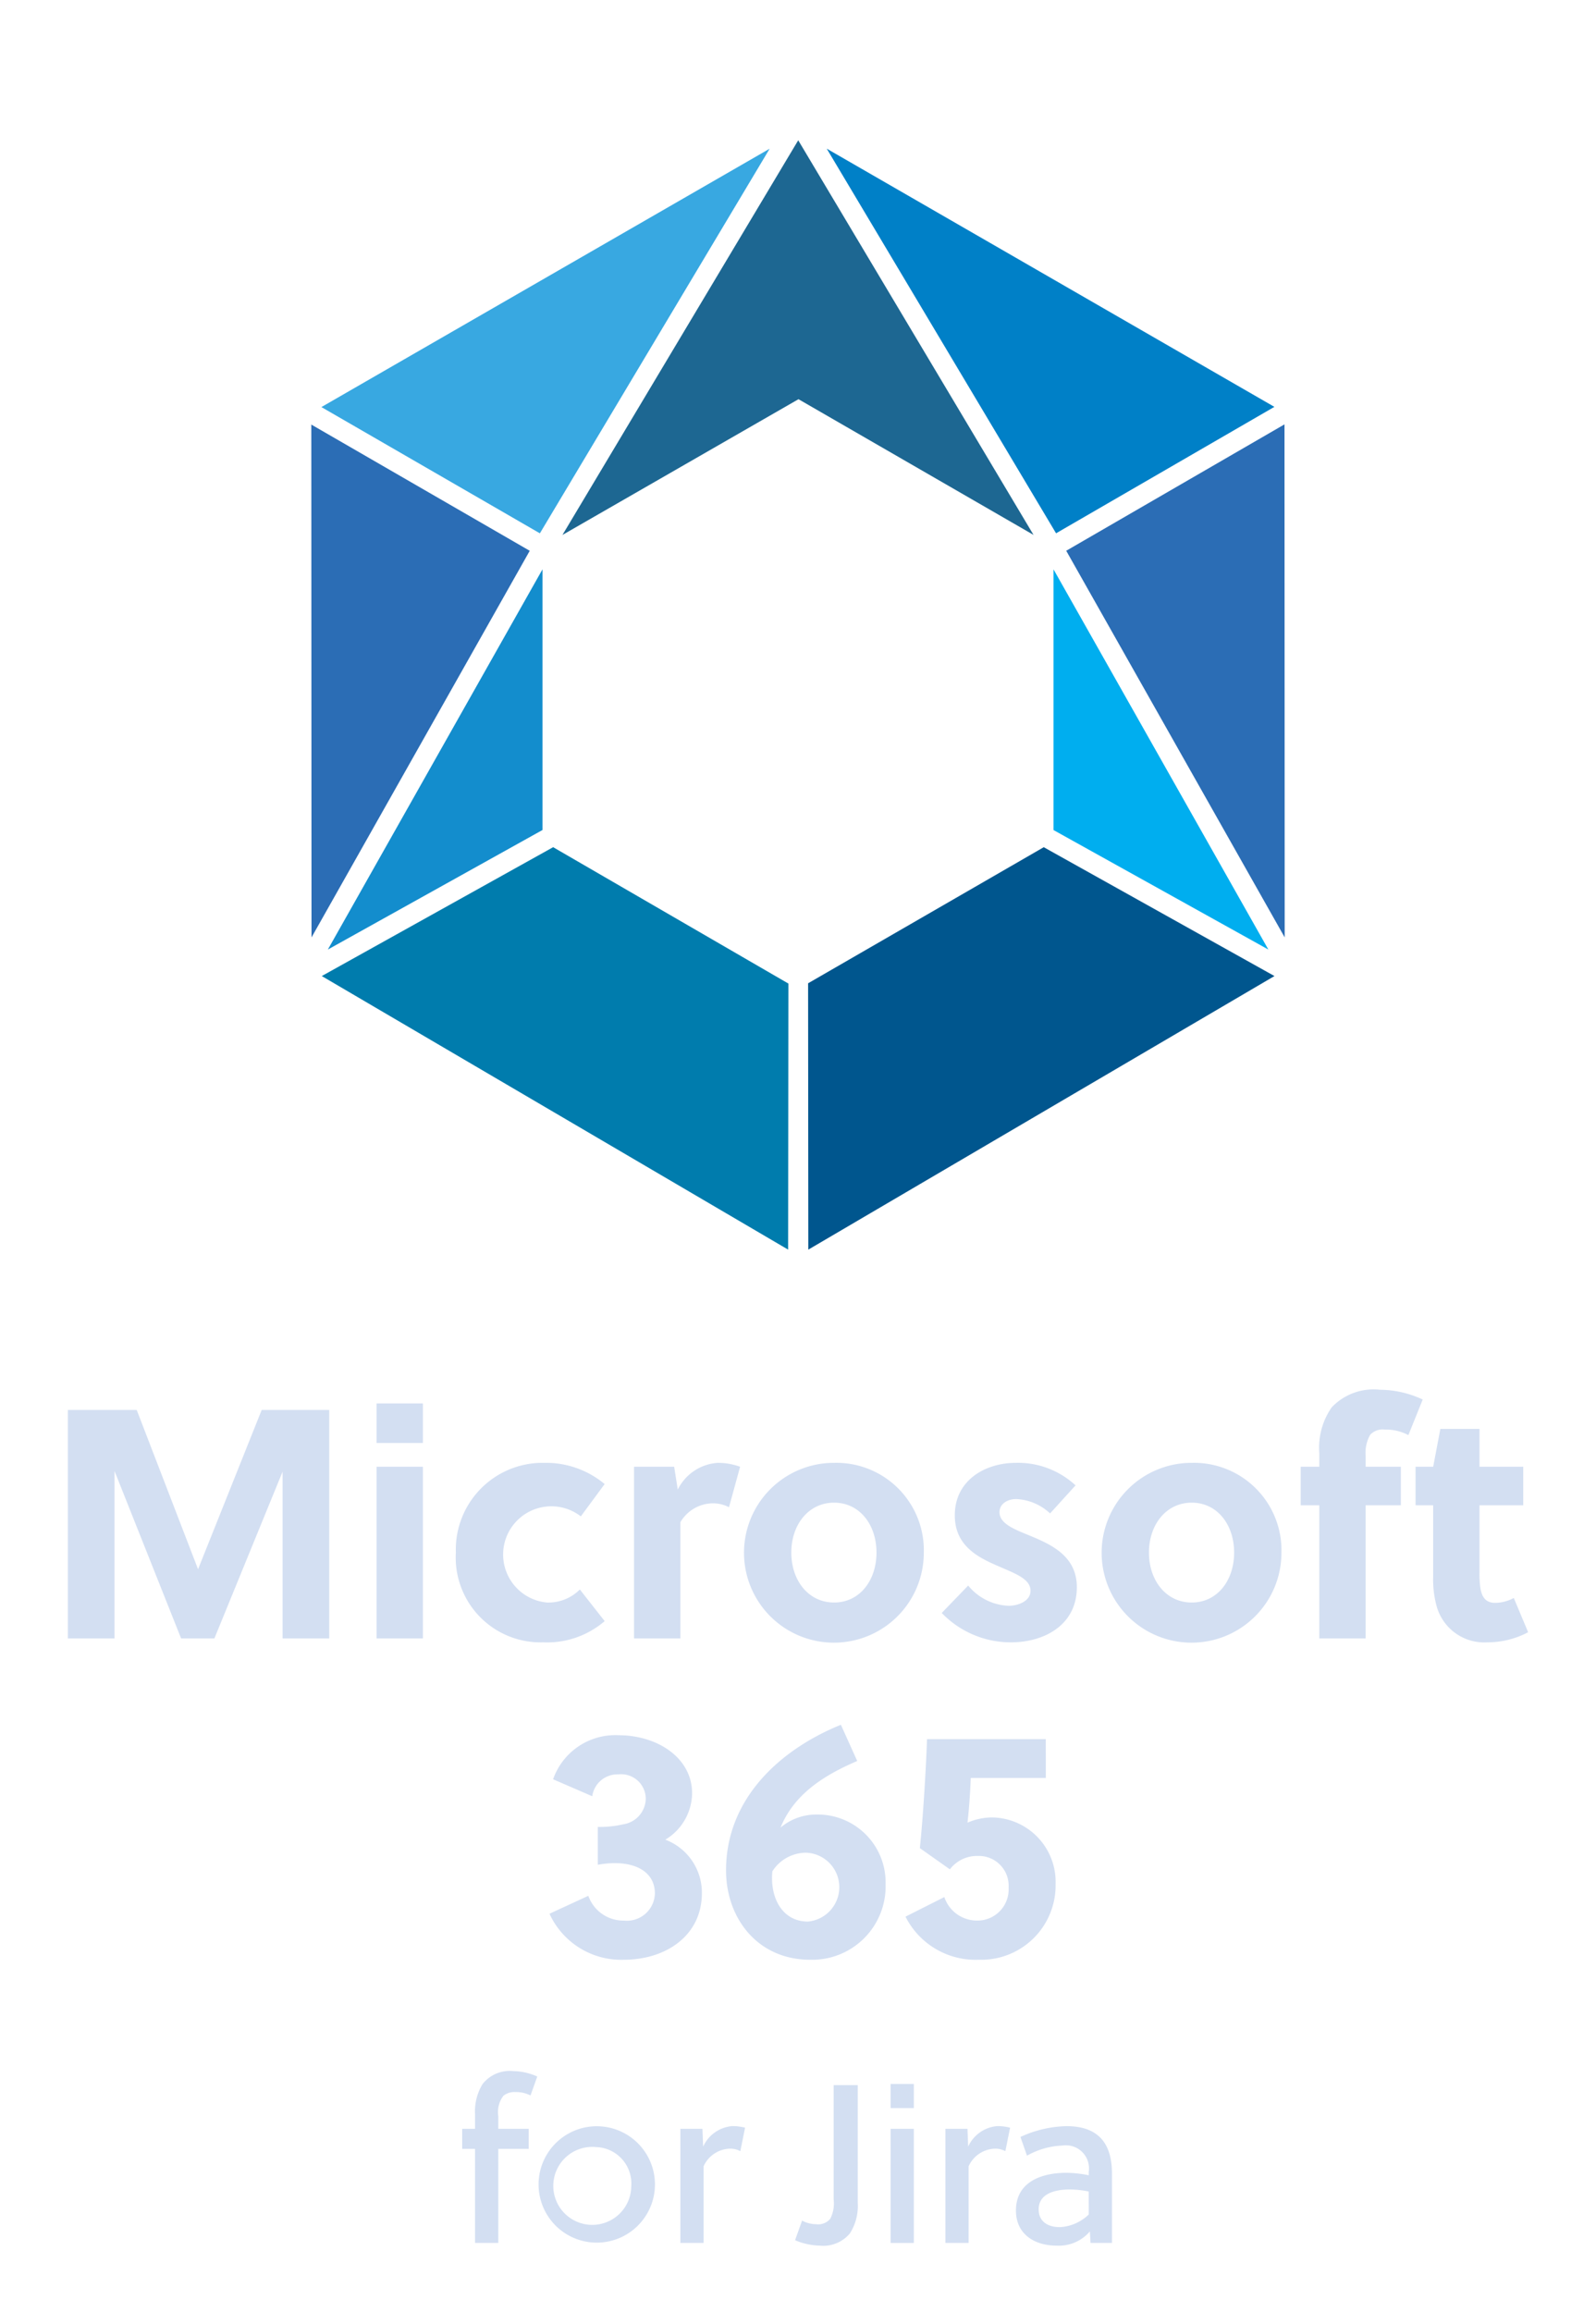 <?xml version="1.0" encoding="UTF-8"?> <svg xmlns="http://www.w3.org/2000/svg" id="af737868-40b5-489f-a740-8bc398c3b3c9" data-name="Meetings for Confluence" viewBox="0 0 107 155"><defs><style>.a10dbac7-9dd7-4c2f-94da-c93b0e271088{fill:#d3dff2;}.a44c6291-6144-40eb-8e51-77f73d366b2f{fill:#2b6db5;}.a126bfd2-cb7a-4f0a-8b4e-f7dfe0a99dda{fill:#38a8e1;}.f2eeda3d-d353-4196-ba71-6a12a9a2490a{fill:#00568e;}.bbcfe086-546d-48fb-8acc-1ed89bbc98ec{fill:#0080c7;}.ab137e8d-9110-4f66-9106-579113ab8503{fill:#00aeef;}.f82d7567-2d91-499d-b2ff-a861622e6cda{fill:#1d6792;}.b13a0748-ed06-4bfd-8934-ba2c5c33d439{fill:#138dcd;}.b7aec6c2-bd97-4e7d-be2f-36fe464c5a39{fill:#007cad;}</style></defs><path class="a10dbac7-9dd7-4c2f-94da-c93b0e271088" d="M35.567,140.464a2.112,2.112,0,0,0-.997-.227,1.188,1.188,0,0,0-.816.243,1.806,1.806,0,0,0-.347,1.374v.846h2.04v1.346H33.406v6.302H31.848v-6.302h-.861V142.701H31.848v-.983a3.515,3.515,0,0,1,.499-2.01,2.308,2.308,0,0,1,2.072-.877,4.08,4.08,0,0,1,1.601.363Z"></path><path class="a10dbac7-9dd7-4c2f-94da-c93b0e271088" d="M43.908,146.524a3.901,3.901,0,1,1,.001-.133q.001.067-.001.133m-3.929-2.599a2.614,2.614,0,1,0,2.343,2.599,2.438,2.438,0,0,0-2.343-2.599"></path><path class="a10dbac7-9dd7-4c2f-94da-c93b0e271088" d="M47.14,143.895a2.354,2.354,0,0,1,1.934-1.376,3.285,3.285,0,0,1,.877.106l-.317,1.572a1.43,1.43,0,0,0-.724-.166,2.003,2.003,0,0,0-1.739,1.179v5.137H45.614v-7.646h1.48Z"></path><path class="a10dbac7-9dd7-4c2f-94da-c93b0e271088" d="M57.506,147.643a3.439,3.439,0,0,1-.529,2.07,2.319,2.319,0,0,1-2.024.816,4.417,4.417,0,0,1-1.649-.363l.469-1.314a2.034,2.034,0,0,0,.953.243,1.049,1.049,0,0,0,.937-.365,2.261,2.261,0,0,0,.227-1.298V139.77h1.617Z"></path><path class="a10dbac7-9dd7-4c2f-94da-c93b0e271088" d="M59.71,150.349h1.556v-7.648H59.71Zm0-9.04h1.556v-1.617H59.71Z"></path><path class="a10dbac7-9dd7-4c2f-94da-c93b0e271088" d="M64.908,143.895a2.354,2.354,0,0,1,1.934-1.376,3.285,3.285,0,0,1,.877.106l-.317,1.572a1.43,1.43,0,0,0-.724-.166,2.003,2.003,0,0,0-1.739,1.179v5.137H63.382v-7.646H64.862Z"></path><path class="a10dbac7-9dd7-4c2f-94da-c93b0e271088" d="M73.112,150.349l-.044-.772a2.729,2.729,0,0,1-2.236.953c-1.42,0-2.72-.724-2.72-2.357,0-1.919,1.721-2.525,3.384-2.525a7.89,7.89,0,0,1,1.496.166V145.587a1.546,1.546,0,0,0-1.737-1.767,5.241,5.241,0,0,0-2.403.68l-.439-1.255a7.732,7.732,0,0,1,3.083-.724c2.192,0,3.053,1.209,3.053,3.187v4.641Zm-.12-3.446a6.291,6.291,0,0,0-1.3-.136c-.891,0-2.056.243-2.056,1.33,0,.861.666,1.193,1.422,1.193a3.009,3.009,0,0,0,1.934-.846Z"></path><path class="a10dbac7-9dd7-4c2f-94da-c93b0e271088" d="M14.373,109.828h-2.231L7.678,98.605v11.222H4.55V94.514H9.166l4.112,10.676,4.266-10.676h4.528v15.313H18.945V98.649Z"></path><path class="a10dbac7-9dd7-4c2f-94da-c93b0e271088" d="M25.246,96.724V94.077h3.106v2.647Zm0,13.104V98.321h3.106v11.507Z"></path><path class="a10dbac7-9dd7-4c2f-94da-c93b0e271088" d="M40.538,108.668a5.92,5.92,0,0,1-4.135,1.422,5.687,5.687,0,0,1-5.841-6.016,5.818,5.818,0,0,1,5.928-6.016,6.133,6.133,0,0,1,4.047,1.422l-1.597,2.166a3.232,3.232,0,1,0-2.275,5.775,2.966,2.966,0,0,0,2.209-.875Z"></path><path class="a10dbac7-9dd7-4c2f-94da-c93b0e271088" d="M45.439,99.852a3.22,3.22,0,0,1,2.691-1.794,4.306,4.306,0,0,1,1.488.263l-.744,2.713a2.307,2.307,0,0,0-1.094-.263A2.547,2.547,0,0,0,45.614,102.04v7.788H42.507V98.321h2.691Z"></path><path class="a10dbac7-9dd7-4c2f-94da-c93b0e271088" d="M61.934,104.074a6.027,6.027,0,1,1-6.037-6.016q.011,0,.022,0a5.865,5.865,0,0,1,6.016,5.71Q61.938,103.922,61.934,104.074Zm-6.016-3.347c-1.706,0-2.866,1.466-2.866,3.347,0,1.881,1.159,3.347,2.866,3.347,1.707,0,2.844-1.466,2.844-3.347C58.762,102.193,57.624,100.727,55.918,100.727Z"></path><path class="a10dbac7-9dd7-4c2f-94da-c93b0e271088" d="M70.4,101.449a3.534,3.534,0,0,0-2.275-.963c-.591,0-1.116.328-1.116.875,0,.722.853,1.094,1.816,1.488,1.488.613,3.369,1.356,3.369,3.544,0,2.538-2.188,3.697-4.419,3.697a6.42,6.42,0,0,1-4.638-1.969l1.772-1.838a3.679,3.679,0,0,0,2.713,1.356c.635,0,1.466-.306,1.466-1.006,0-.809-1.05-1.159-2.188-1.663-1.378-.591-2.888-1.378-2.888-3.391,0-2.341,2.013-3.522,4.113-3.522a5.681,5.681,0,0,1,3.982,1.51Z"></path><path class="a10dbac7-9dd7-4c2f-94da-c93b0e271088" d="M85.911,104.074a6.027,6.027,0,1,1-6.037-6.016q.011,0,.022,0a5.865,5.865,0,0,1,6.016,5.71Q85.915,103.922,85.911,104.074Zm-6.016-3.347c-1.706,0-2.866,1.466-2.866,3.347,0,1.881,1.159,3.347,2.866,3.347,1.707,0,2.844-1.466,2.844-3.347C82.739,102.193,81.602,100.727,79.895,100.727Z"></path><path class="a10dbac7-9dd7-4c2f-94da-c93b0e271088" d="M94.421,96.199a3.247,3.247,0,0,0-1.597-.372,1.131,1.131,0,0,0-.962.35,2.422,2.422,0,0,0-.306,1.4V98.321h2.362v2.581H91.556v8.925H88.449v-8.925H87.202V98.321h1.247v-.919a4.724,4.724,0,0,1,.831-3.063,3.866,3.866,0,0,1,3.237-1.181,6.865,6.865,0,0,1,2.866.656Zm4.769,4.703V105.365a7.199,7.199,0,0,0,.044.984c.087.678.35,1.094,1.006,1.094a2.642,2.642,0,0,0,1.247-.328l.963,2.297a5.82,5.82,0,0,1-2.735.678,3.314,3.314,0,0,1-3.413-2.472,6.75,6.75,0,0,1-.219-1.925v-4.791H94.903V98.321h1.181l.481-2.538h2.625V98.321h2.932v2.581Z"></path><path class="a10dbac7-9dd7-4c2f-94da-c93b0e271088" d="M40.078,122.463a7.046,7.046,0,0,0,1.706-.175,1.771,1.771,0,0,0,1.51-1.728,1.652,1.652,0,0,0-1.838-1.619,1.703,1.703,0,0,0-1.75,1.466l-2.625-1.137a4.414,4.414,0,0,1,4.397-2.953c2.559,0,4.922,1.488,4.922,3.894a3.677,3.677,0,0,1-1.794,3.106,3.796,3.796,0,0,1,2.45,3.588c0,2.822-2.385,4.463-5.25,4.463a5.285,5.285,0,0,1-4.966-3.085l2.603-1.203a2.489,2.489,0,0,0,2.385,1.662,1.879,1.879,0,0,0,2.078-1.816c0-1.334-1.116-2.034-2.669-2.034a6.151,6.151,0,0,0-1.159.109Z"></path><path class="a10dbac7-9dd7-4c2f-94da-c93b0e271088" d="M57.47,118.044c-2.406,1.028-4.266,2.319-5.141,4.463a3.721,3.721,0,0,1,2.45-.875,4.553,4.553,0,0,1,4.595,4.511q.001.074-.001.149a4.926,4.926,0,0,1-5.053,5.075c-3.544,0-5.644-2.8-5.644-5.994,0-4.747,3.544-8.072,7.7-9.757Zm-3.303,10.763a2.314,2.314,0,0,0-.11-4.616,2.687,2.687,0,0,0-2.275,1.247C51.607,127.166,52.416,128.807,54.167,128.807Z"></path><path class="a10dbac7-9dd7-4c2f-94da-c93b0e271088" d="M70.115,119.181H65.083c-.044,1.094-.11,2.013-.219,2.997a4.153,4.153,0,0,1,1.684-.35,4.32,4.32,0,0,1,4.222,4.463,4.986,4.986,0,0,1-5.141,5.075,5.26,5.26,0,0,1-4.922-2.888l2.603-1.313a2.307,2.307,0,0,0,2.253,1.575,2.088,2.088,0,0,0,2.056-2.209,1.998,1.998,0,0,0-2.078-2.122,2.278,2.278,0,0,0-1.859.897l-2.013-1.422c.219-2.1.416-5.381.481-7.306h7.963Z"></path><polygon class="a44c6291-6144-40eb-8e51-77f73d366b2f" points="20.871 28.46 35.515 36.921 20.885 62.837 20.871 28.46"></polygon><polygon class="a126bfd2-cb7a-4f0a-8b4e-f7dfe0a99dda" points="21.548 27.287 51.6 9.967 36.195 35.75 21.548 27.287"></polygon><polygon class="f2eeda3d-d353-4196-ba71-6a12a9a2490a" points="54.177 65.912 69.976 56.79 85.443 65.427 54.192 83.765 54.177 65.912"></polygon><polygon class="a44c6291-6144-40eb-8e51-77f73d366b2f" points="71.482 36.919 86.116 28.446 86.129 62.836 71.482 36.919"></polygon><polygon class="bbcfe086-546d-48fb-8acc-1ed89bbc98ec" points="55.427 9.966 85.438 27.273 70.801 35.748 55.427 9.966"></polygon><polygon class="ab137e8d-9110-4f66-9106-579113ab8503" points="70.631 55.641 70.631 38.166 85.034 63.651 70.631 55.641"></polygon><polygon class="f82d7567-2d91-499d-b2ff-a861622e6cda" points="53.515 9.403 69.291 35.857 53.533 26.759 37.708 35.859 53.515 9.403"></polygon><polygon class="b13a0748-ed06-4bfd-8934-ba2c5c33d439" points="36.37 38.163 36.37 55.637 21.98 63.65 36.37 38.163"></polygon><polygon class="b7aec6c2-bd97-4e7d-be2f-36fe464c5a39" points="21.572 65.427 37.084 56.789 52.856 65.931 52.838 83.765 21.572 65.427"></polygon></svg> 